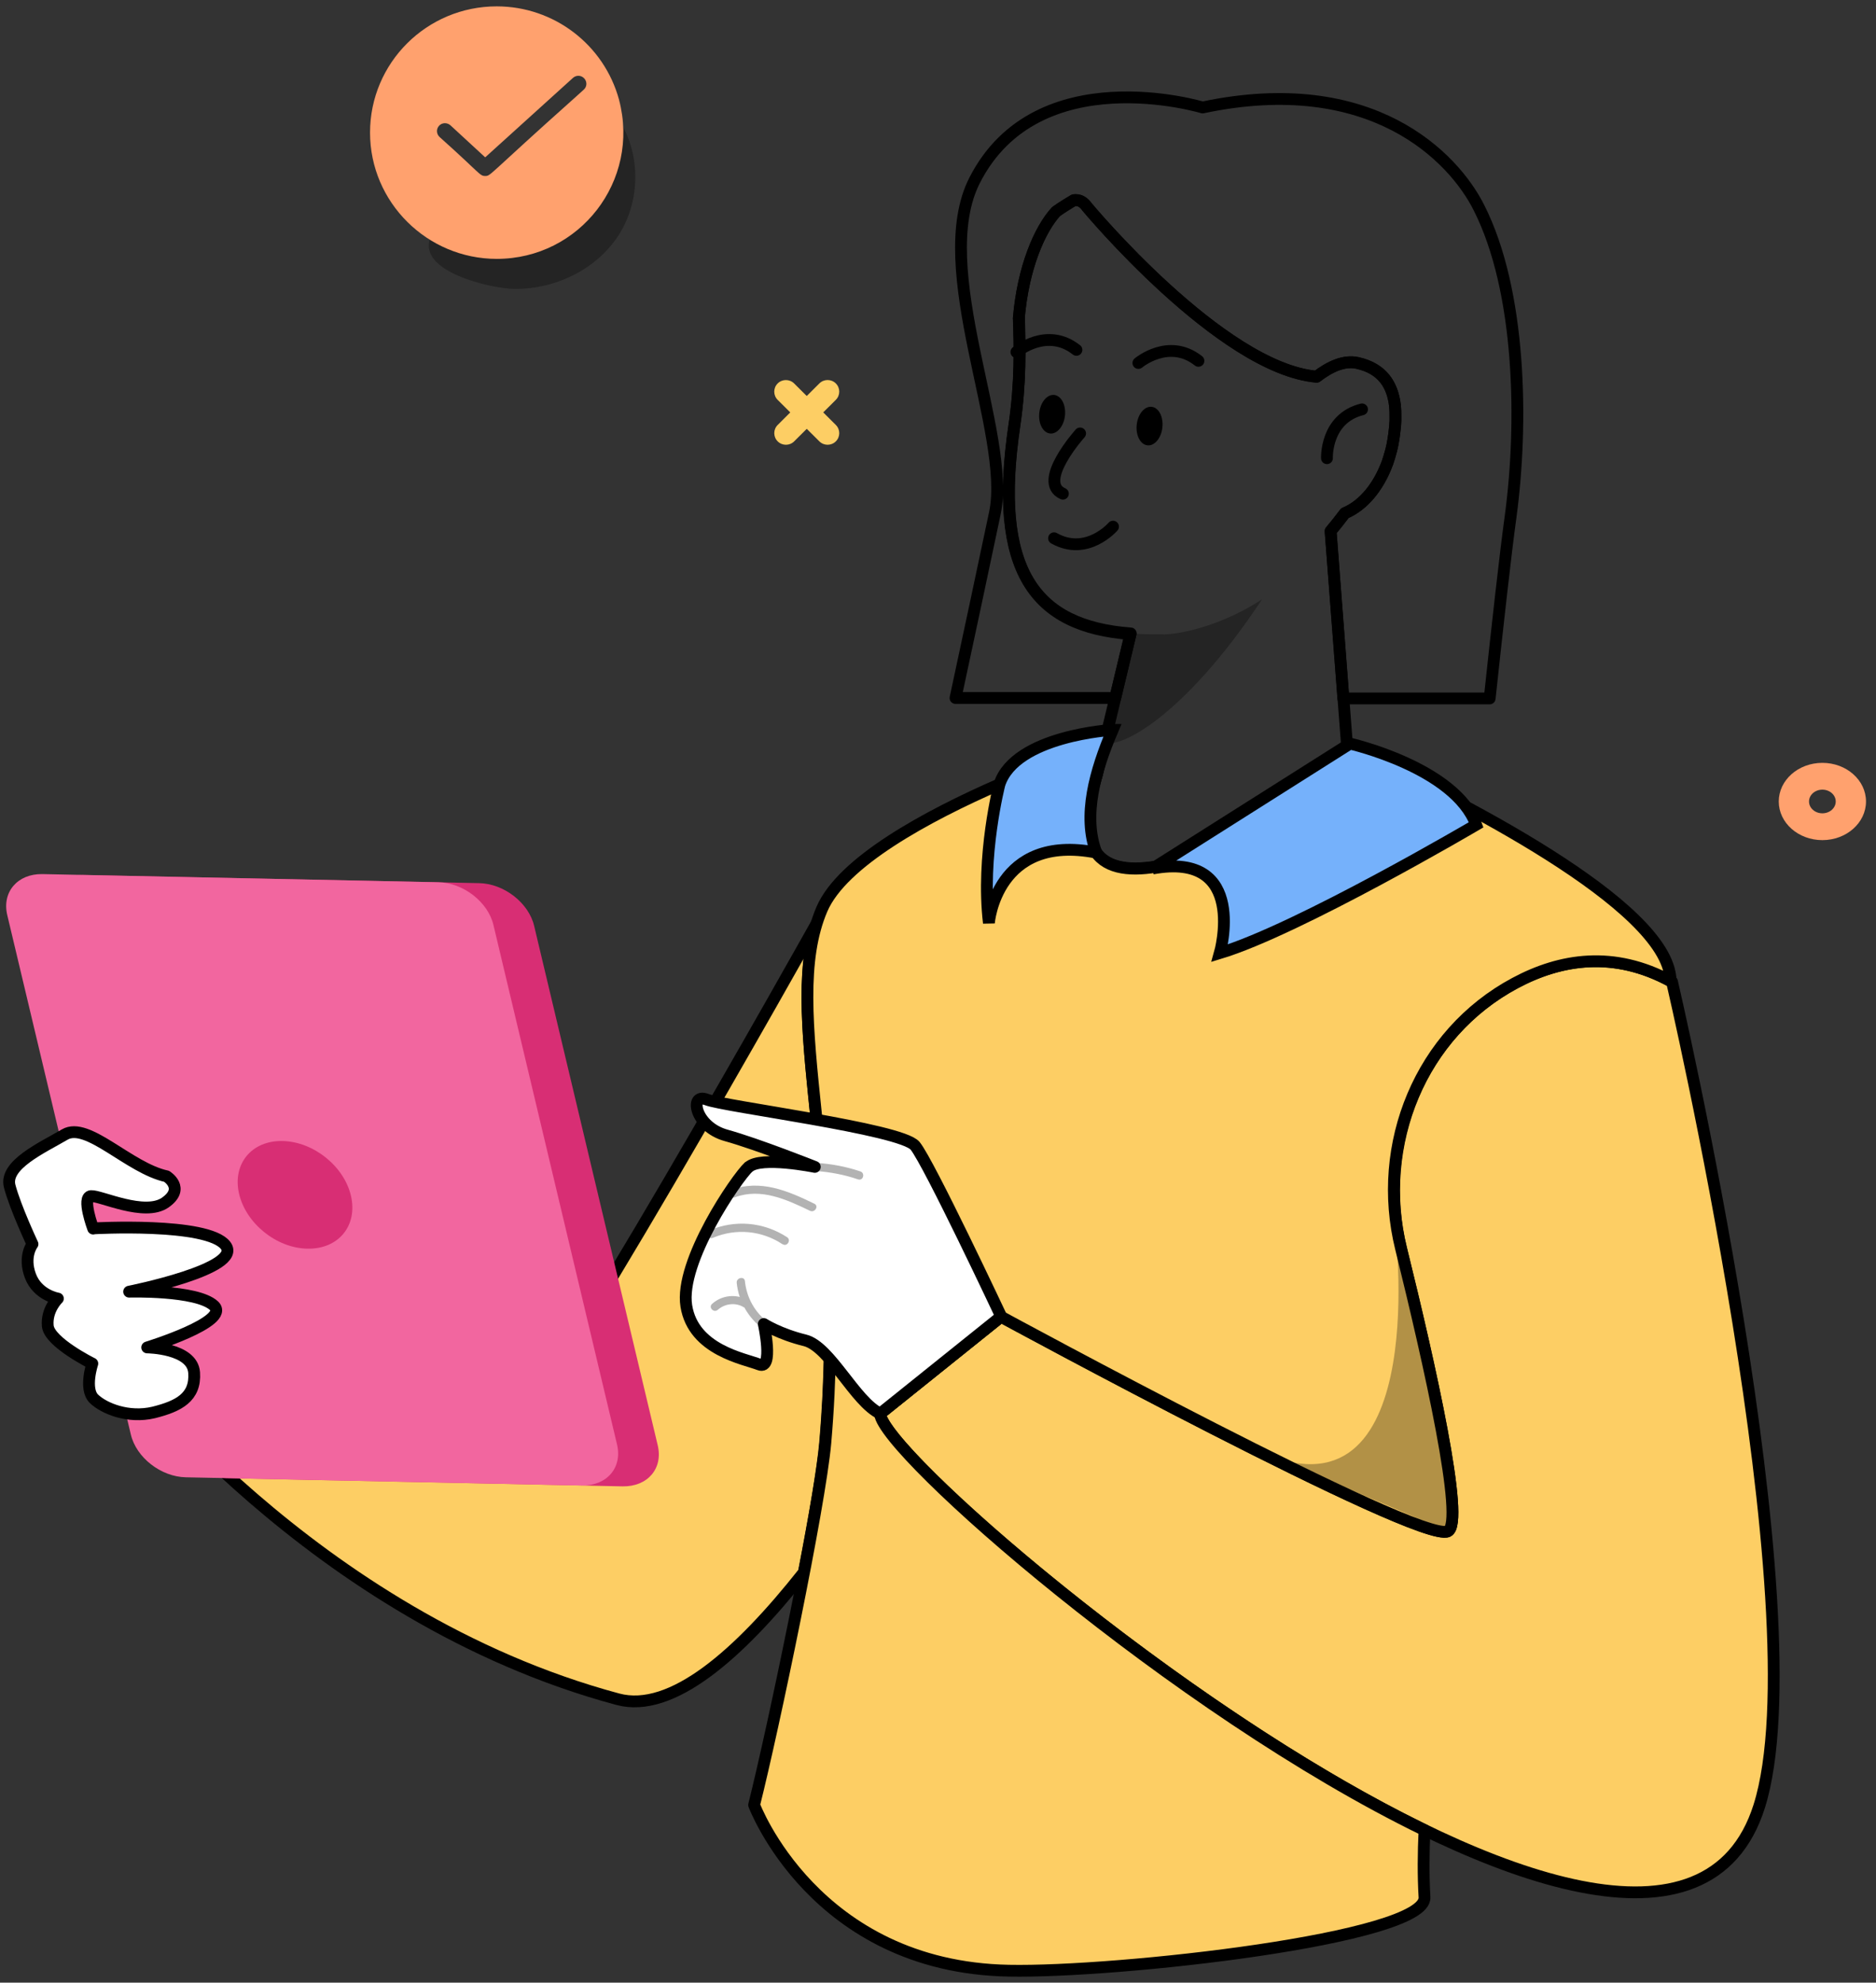 <svg width="159" height="168" viewBox="0 0 159 168" fill="none" xmlns="http://www.w3.org/2000/svg">
<rect x="0" y="0" width="159" height="168" fill="#333333" stroke="none"/>
<path opacity="0.3" d="M52.412 19.958C54.515 16.725 54.318 12.084 51.722 9.219C52.215 13.958 49.118 18.845 44.608 20.433C41.782 21.431 39.26 20.793 36.499 20.089C35.275 23.019 41.626 24.435 43.499 24.476C46.957 24.55 50.506 22.888 52.412 19.958Z" fill="black"/>
<path d="M52.468 8.454C51.195 3.78 46.948 0.539 42.101 0.539C36.169 0.539 31.363 5.327 31.363 11.237C31.363 17.147 36.21 21.936 42.101 21.936C49.141 21.936 54.276 15.314 52.468 8.462V8.454ZM41.123 14.912C40.647 14.912 40.762 14.741 37.254 11.606C36.983 11.352 36.958 10.934 37.213 10.656C37.467 10.378 37.894 10.37 38.174 10.615L41.123 13.333L48.566 6.596C48.845 6.351 49.264 6.367 49.519 6.645C49.774 6.924 49.757 7.349 49.478 7.595L48.845 8.168C41.246 14.945 41.608 14.912 41.123 14.912Z" fill="#FFA16E"/>
<path d="M157.069 65.6C156.399 65.006 155.476 64.641 154.455 64.641C152.413 64.641 150.758 66.107 150.758 67.915C150.758 69.723 152.413 71.189 154.455 71.189C156.496 71.189 158.152 69.723 158.152 67.915C158.152 67.01 157.739 66.193 157.069 65.6ZM154.455 68.917C153.829 68.917 153.323 68.469 153.323 67.915C153.323 67.361 153.829 66.912 154.455 66.912C155.08 66.912 155.587 67.361 155.587 67.915C155.587 68.469 155.08 68.917 154.455 68.917Z" fill="#FFA16E"/>
<path d="M69.443 32.492L68.375 33.556L67.307 32.492C66.922 32.109 66.296 32.109 65.911 32.492C65.526 32.876 65.526 33.5 65.911 33.884L66.979 34.947L65.913 36.009C65.528 36.393 65.527 37.015 65.913 37.4C66.299 37.784 66.924 37.784 67.309 37.4L68.377 36.337L69.445 37.4C69.83 37.784 70.456 37.784 70.841 37.4C71.227 37.017 71.227 36.393 70.841 36.009L69.773 34.945L70.841 33.881C71.227 33.498 71.227 32.874 70.841 32.49C70.456 32.106 69.83 32.106 69.445 32.49L69.443 32.492Z" fill="#FDCE64"/>
<path d="M14.9 109.619C14.9 109.619 39.853 122.407 42.316 122.188C44.76 121.969 69.239 78.207 69.239 78.207C66.503 86.89 71.793 100.827 69.932 122.261C69.75 124.377 69.038 128.554 68.126 133.242C62.636 140.192 56.926 145.209 52.366 143.986C26.41 137.018 10.012 115.128 10.012 115.128L14.882 109.601L14.9 109.619Z" fill="#FDCE64" stroke="black" stroke-linecap="round" stroke-linejoin="round"/>
<path opacity="0.3" d="M98.589 53.763C100.577 53.708 103.952 52.759 106.961 50.789C100.778 60.129 95.397 63.339 93.609 62.974L95.853 53.671C96.728 53.744 97.622 53.763 98.607 53.744L98.589 53.763Z" fill="black"/>
<path d="M86.348 26.969C86.713 22.664 88.118 19.436 89.504 17.922C89.996 17.575 90.507 17.265 91.018 16.955C91.438 16.9 91.821 17.082 92.112 17.502C92.112 17.502 103.476 31.201 111.593 31.913C112.706 31.056 113.928 30.508 115.041 30.745C117.193 31.22 118.032 32.624 118.233 34.376V34.412C118.269 34.704 118.269 34.996 118.269 35.288C118.269 35.415 118.269 35.543 118.269 35.653C118.269 35.871 118.251 36.108 118.215 36.327C118.215 36.437 118.196 36.546 118.178 36.674C118.142 37.002 118.087 37.349 118.014 37.696C117.959 38.006 117.868 38.316 117.777 38.626C117.759 38.681 117.74 38.754 117.722 38.808C117.649 39.064 117.558 39.319 117.449 39.574C116.774 41.216 115.624 42.785 113.983 43.478C113.618 43.971 113.235 44.463 112.779 44.992L114.421 66.517C109.368 68.925 88.063 81.64 92.97 65.642L94.466 59.385L95.834 53.675C87.662 53.055 84.159 48.33 85.984 36.017C86.513 32.369 86.44 29.396 86.367 26.933L86.348 26.969Z" stroke="black" stroke-linecap="round" stroke-linejoin="round"/>
<path d="M112.778 45.008C113.215 44.479 113.617 43.968 113.982 43.494C115.623 42.801 116.772 41.232 117.447 39.59C117.557 39.335 117.648 39.079 117.721 38.824C117.739 38.769 117.757 38.696 117.776 38.642C117.867 38.331 117.958 38.003 118.013 37.711C118.086 37.365 118.122 37.036 118.177 36.69C118.177 36.58 118.195 36.471 118.213 36.343C118.232 36.106 118.25 35.887 118.268 35.668C118.268 35.54 118.268 35.413 118.268 35.303C118.268 35.011 118.268 34.719 118.232 34.428V34.391C118.031 32.64 117.174 31.235 115.04 30.761C113.909 30.506 112.705 31.071 111.592 31.929C103.493 31.217 92.111 17.518 92.111 17.518C91.819 17.098 91.436 16.916 91.017 16.97C90.488 17.262 89.995 17.591 89.503 17.937C88.117 19.451 86.712 22.68 86.347 26.985C86.42 29.448 86.511 32.421 85.964 36.069C84.158 48.383 87.642 53.107 95.814 53.727L94.519 59.145H80.984C82.097 53.965 83.337 48.145 84.322 43.475C85.727 36.781 78.796 22.716 82.608 15.274C87.916 4.858 101.925 9.108 101.925 9.108C116.243 6.08 123.193 13.304 125.345 17.591C128.921 24.65 129.103 35.85 128.027 43.804C127.589 46.978 126.932 52.907 126.257 59.182H113.854L112.778 45.081V45.008Z" stroke="black" stroke-linecap="round" stroke-linejoin="round"/>
<path d="M52.771 125.948L19.208 125.254C17.092 125.218 15.013 123.576 14.539 121.624L4.069 77.625C3.594 75.655 4.926 74.105 7.042 74.141L40.604 74.834C42.72 74.871 44.818 76.513 45.274 78.465L55.744 122.463C56.218 124.433 54.887 125.984 52.771 125.948Z" fill="#D82E74"/>
<path d="M49.321 125.873L15.758 125.18C13.642 125.144 11.544 123.502 11.088 121.55L0.618 77.551C0.144 75.581 1.494 74.031 3.592 74.067L37.154 74.76C39.27 74.797 41.368 76.438 41.824 78.39L52.294 122.389C52.768 124.359 51.437 125.91 49.321 125.873Z" fill="#F2669F"/>
<path d="M20.262 101.154C20.846 103.671 23.436 105.769 26.063 105.806C28.689 105.86 30.331 103.854 29.747 101.336C29.164 98.819 26.574 96.739 23.947 96.685C21.32 96.63 19.679 98.637 20.262 101.154Z" fill="#D82E74"/>
<path d="M7.898 104.088C7.898 104.088 17.584 103.541 19.116 105.529C20.648 107.517 10.944 109.451 10.944 109.451C10.944 109.451 16.672 109.287 18.131 110.637C19.59 111.987 12.476 114.176 12.476 114.176C12.476 114.176 16.307 114.212 16.453 116.31C16.599 118.408 15.139 119.156 13.024 119.685C10.889 120.195 8.81 119.356 7.953 118.517C7.114 117.678 7.825 115.544 7.825 115.544C7.825 115.544 4.177 113.738 4.049 112.352C3.922 110.965 4.907 110.035 4.907 110.035C4.907 110.035 3.192 109.761 2.572 108.101C1.952 106.441 2.754 105.42 2.754 105.42C2.754 105.42 1.295 102.319 0.821 100.513C0.346 98.707 3.557 97.266 5.49 96.135C7.424 95.004 10.926 98.98 14.118 99.674C14.118 99.674 15.741 100.677 14.009 101.899C12.258 103.121 8.518 101.297 7.716 101.352C6.895 101.425 7.898 104.106 7.898 104.106V104.088Z" fill="white"/>
<path d="M7.898 104.088C7.898 104.088 17.584 103.541 19.116 105.529C20.648 107.517 10.944 109.451 10.944 109.451C10.944 109.451 16.672 109.287 18.131 110.637C19.59 111.987 12.476 114.176 12.476 114.176C12.476 114.176 16.307 114.212 16.453 116.31C16.599 118.408 15.139 119.156 13.024 119.685C10.889 120.195 8.81 119.356 7.953 118.517C7.114 117.678 7.825 115.544 7.825 115.544C7.825 115.544 4.177 113.738 4.049 112.352C3.922 110.965 4.907 110.035 4.907 110.035C4.907 110.035 3.192 109.761 2.572 108.101C1.952 106.441 2.754 105.42 2.754 105.42C2.754 105.42 1.295 102.319 0.821 100.513C0.346 98.707 3.557 97.266 5.49 96.135C7.424 95.004 10.926 98.98 14.118 99.674C14.118 99.674 15.741 100.677 14.009 101.899C12.258 103.121 8.518 101.297 7.716 101.352C6.895 101.425 7.898 104.106 7.898 104.106V104.088Z" stroke="black" stroke-linecap="round" stroke-linejoin="round"/>
<path d="M141.711 83.184C141.711 83.184 154.224 136.869 149.099 153.067C140.653 179.7 75.078 125.121 74.586 119.795L84.837 111.568C84.837 111.568 120.352 130.849 122.705 129.755C124.2 129.061 121.172 115.599 118.765 105.876C116.576 96.993 120.424 87.507 128.505 83.238C132.354 81.213 136.877 80.539 141.693 83.184H141.711Z" fill="#FDCE64" stroke="black" stroke-linecap="round" stroke-linejoin="round"/>
<path d="M69.952 122.261C71.903 99.823 65.993 85.595 69.66 77.04C71.374 73.045 78.525 69.159 84.708 66.459C88.594 64.763 92.078 63.523 93.591 63.012L92.953 65.657C88.046 81.655 109.37 68.959 114.404 66.532L114.167 63.377C121.901 66.915 140.178 75.909 141.509 82.403C141.564 82.64 141.582 82.895 141.619 83.15C136.785 80.524 132.261 81.235 128.394 83.315C120.387 87.601 116.556 96.978 118.745 105.788C121.153 115.529 124.199 129.046 122.703 129.758C120.332 130.852 84.836 111.571 84.836 111.571L74.585 119.798C74.895 123.063 99.666 144.844 120.733 155.077C120.642 156.993 120.624 158.908 120.733 160.769C120.934 164.271 94.649 167.171 85.511 166.989C69.04 166.679 63.914 152.943 63.914 152.943C65.519 146.577 69.477 127.642 69.952 122.261Z" fill="#FDCE64" stroke="black" stroke-linecap="round" stroke-linejoin="round"/>
<path d="M63.458 98.895C64.48 97.946 69.058 98.877 69.058 98.877C69.058 98.877 64.243 96.961 61.561 96.213C58.88 95.484 58.387 92.583 59.883 93.167C61.379 93.769 76.373 95.648 77.558 97.089C78.744 98.548 84.855 111.554 84.855 111.554L74.603 119.781C72.487 118.796 70.353 114.108 68.237 113.579C66.067 113.05 64.735 112.193 64.735 112.193C64.735 112.193 65.593 116.097 64.352 115.622C63.112 115.13 58.77 114.418 58.169 110.661C57.567 106.903 62.437 99.825 63.458 98.877V98.895Z" fill="white"/>
<path d="M63.458 98.895C64.48 97.946 69.058 98.877 69.058 98.877C69.058 98.877 64.243 96.961 61.561 96.213C58.88 95.484 58.387 92.583 59.883 93.167C61.379 93.769 76.373 95.648 77.558 97.089C78.744 98.548 84.855 111.554 84.855 111.554L74.603 119.781C72.487 118.796 70.353 114.108 68.237 113.579C66.067 113.05 64.735 112.193 64.735 112.193C64.735 112.193 65.593 116.097 64.352 115.622C63.112 115.13 58.77 114.418 58.169 110.661C57.567 106.903 62.437 99.825 63.458 98.877V98.895Z" stroke="black" stroke-linecap="round" stroke-linejoin="round"/>
<g opacity="0.3">
<path d="M72.725 99.937C71.557 99.536 70.39 99.317 69.15 99.226C68.693 99.189 68.712 98.496 69.168 98.533C70.463 98.624 71.685 98.843 72.925 99.262C73.345 99.408 73.162 100.083 72.725 99.937Z" fill="black"/>
<path d="M68.658 102.601C66.688 101.653 64.5 100.631 62.292 101.452C61.873 101.616 61.545 100.996 61.964 100.832C64.427 99.902 66.78 100.905 69.023 101.999C69.424 102.2 69.06 102.784 68.658 102.601Z" fill="black"/>
<path d="M66.321 105.431C64.552 104.264 62.381 104.063 60.429 104.884C60.01 105.067 59.681 104.446 60.101 104.264C62.29 103.334 64.698 103.534 66.704 104.83C67.087 105.085 66.704 105.669 66.339 105.431H66.321Z" fill="black"/>
<path d="M64.684 112.633C63.426 111.666 62.605 110.298 62.441 108.711C62.386 108.273 63.079 108.109 63.134 108.547C63.28 109.951 63.955 111.173 65.067 112.031C65.432 112.304 65.067 112.906 64.702 112.633H64.684Z" fill="black"/>
<path d="M62.949 110.717C62.256 110.352 61.417 110.48 60.833 110.99C60.487 111.282 60.013 110.772 60.359 110.48C61.18 109.75 62.347 109.622 63.314 110.133C63.715 110.352 63.332 110.936 62.949 110.735V110.717Z" fill="black"/>
</g>
<path d="M114.422 63.012C114.422 63.012 123.323 65.037 125.111 69.889C125.111 69.889 110.044 78.754 103.386 80.761C103.386 80.761 105.849 72.096 97.695 73.592L114.422 63.012Z" fill="#75B1FB" stroke="black"/>
<path d="M94.283 61.848C94.283 61.848 86.057 62.322 84.707 66.463C84.707 66.463 83.138 72.537 83.813 78.21C83.813 78.21 84.415 70.585 92.915 72.245C91.748 69.126 92.806 65.35 94.302 61.848H94.283Z" fill="#75B1FB" stroke="black"/>
<path opacity="0.3" d="M118.288 104.582C118.288 104.582 121.352 130.631 105.684 122.495L122.72 129.755C122.72 129.755 122.903 119.941 118.288 104.582Z" fill="black"/>
<path d="M90.26 35.218C90.358 34.317 89.951 33.533 89.35 33.468C88.749 33.402 88.182 34.08 88.084 34.981C87.986 35.883 88.393 36.666 88.994 36.732C89.595 36.797 90.162 36.12 90.26 35.218Z" fill="black"/>
<path d="M98.518 36.222C98.616 35.321 98.209 34.537 97.608 34.472C97.007 34.406 96.44 35.084 96.342 35.985C96.244 36.886 96.651 37.67 97.252 37.736C97.853 37.801 98.42 37.124 98.518 36.222Z" fill="black"/>
<path d="M91.544 36.727C91.544 36.727 87.841 40.849 90.085 41.834" stroke="black" stroke-linecap="round" stroke-linejoin="round"/>
<path d="M94.334 44.625C94.334 44.625 92.127 47.179 89.336 45.61" stroke="black" stroke-linecap="round" stroke-linejoin="round"/>
<path d="M96.484 30.759C96.484 30.759 99.056 28.589 101.574 30.577" stroke="black" stroke-linecap="round" stroke-linejoin="round"/>
<path d="M112.466 38.828C112.466 38.828 112.32 35.472 115.439 34.688" stroke="black" stroke-linecap="round" stroke-linejoin="round"/>
<path d="M86.144 29.83C86.144 29.83 88.716 27.659 91.234 29.647" stroke="black" stroke-linecap="round" stroke-linejoin="round"/>
</svg>
